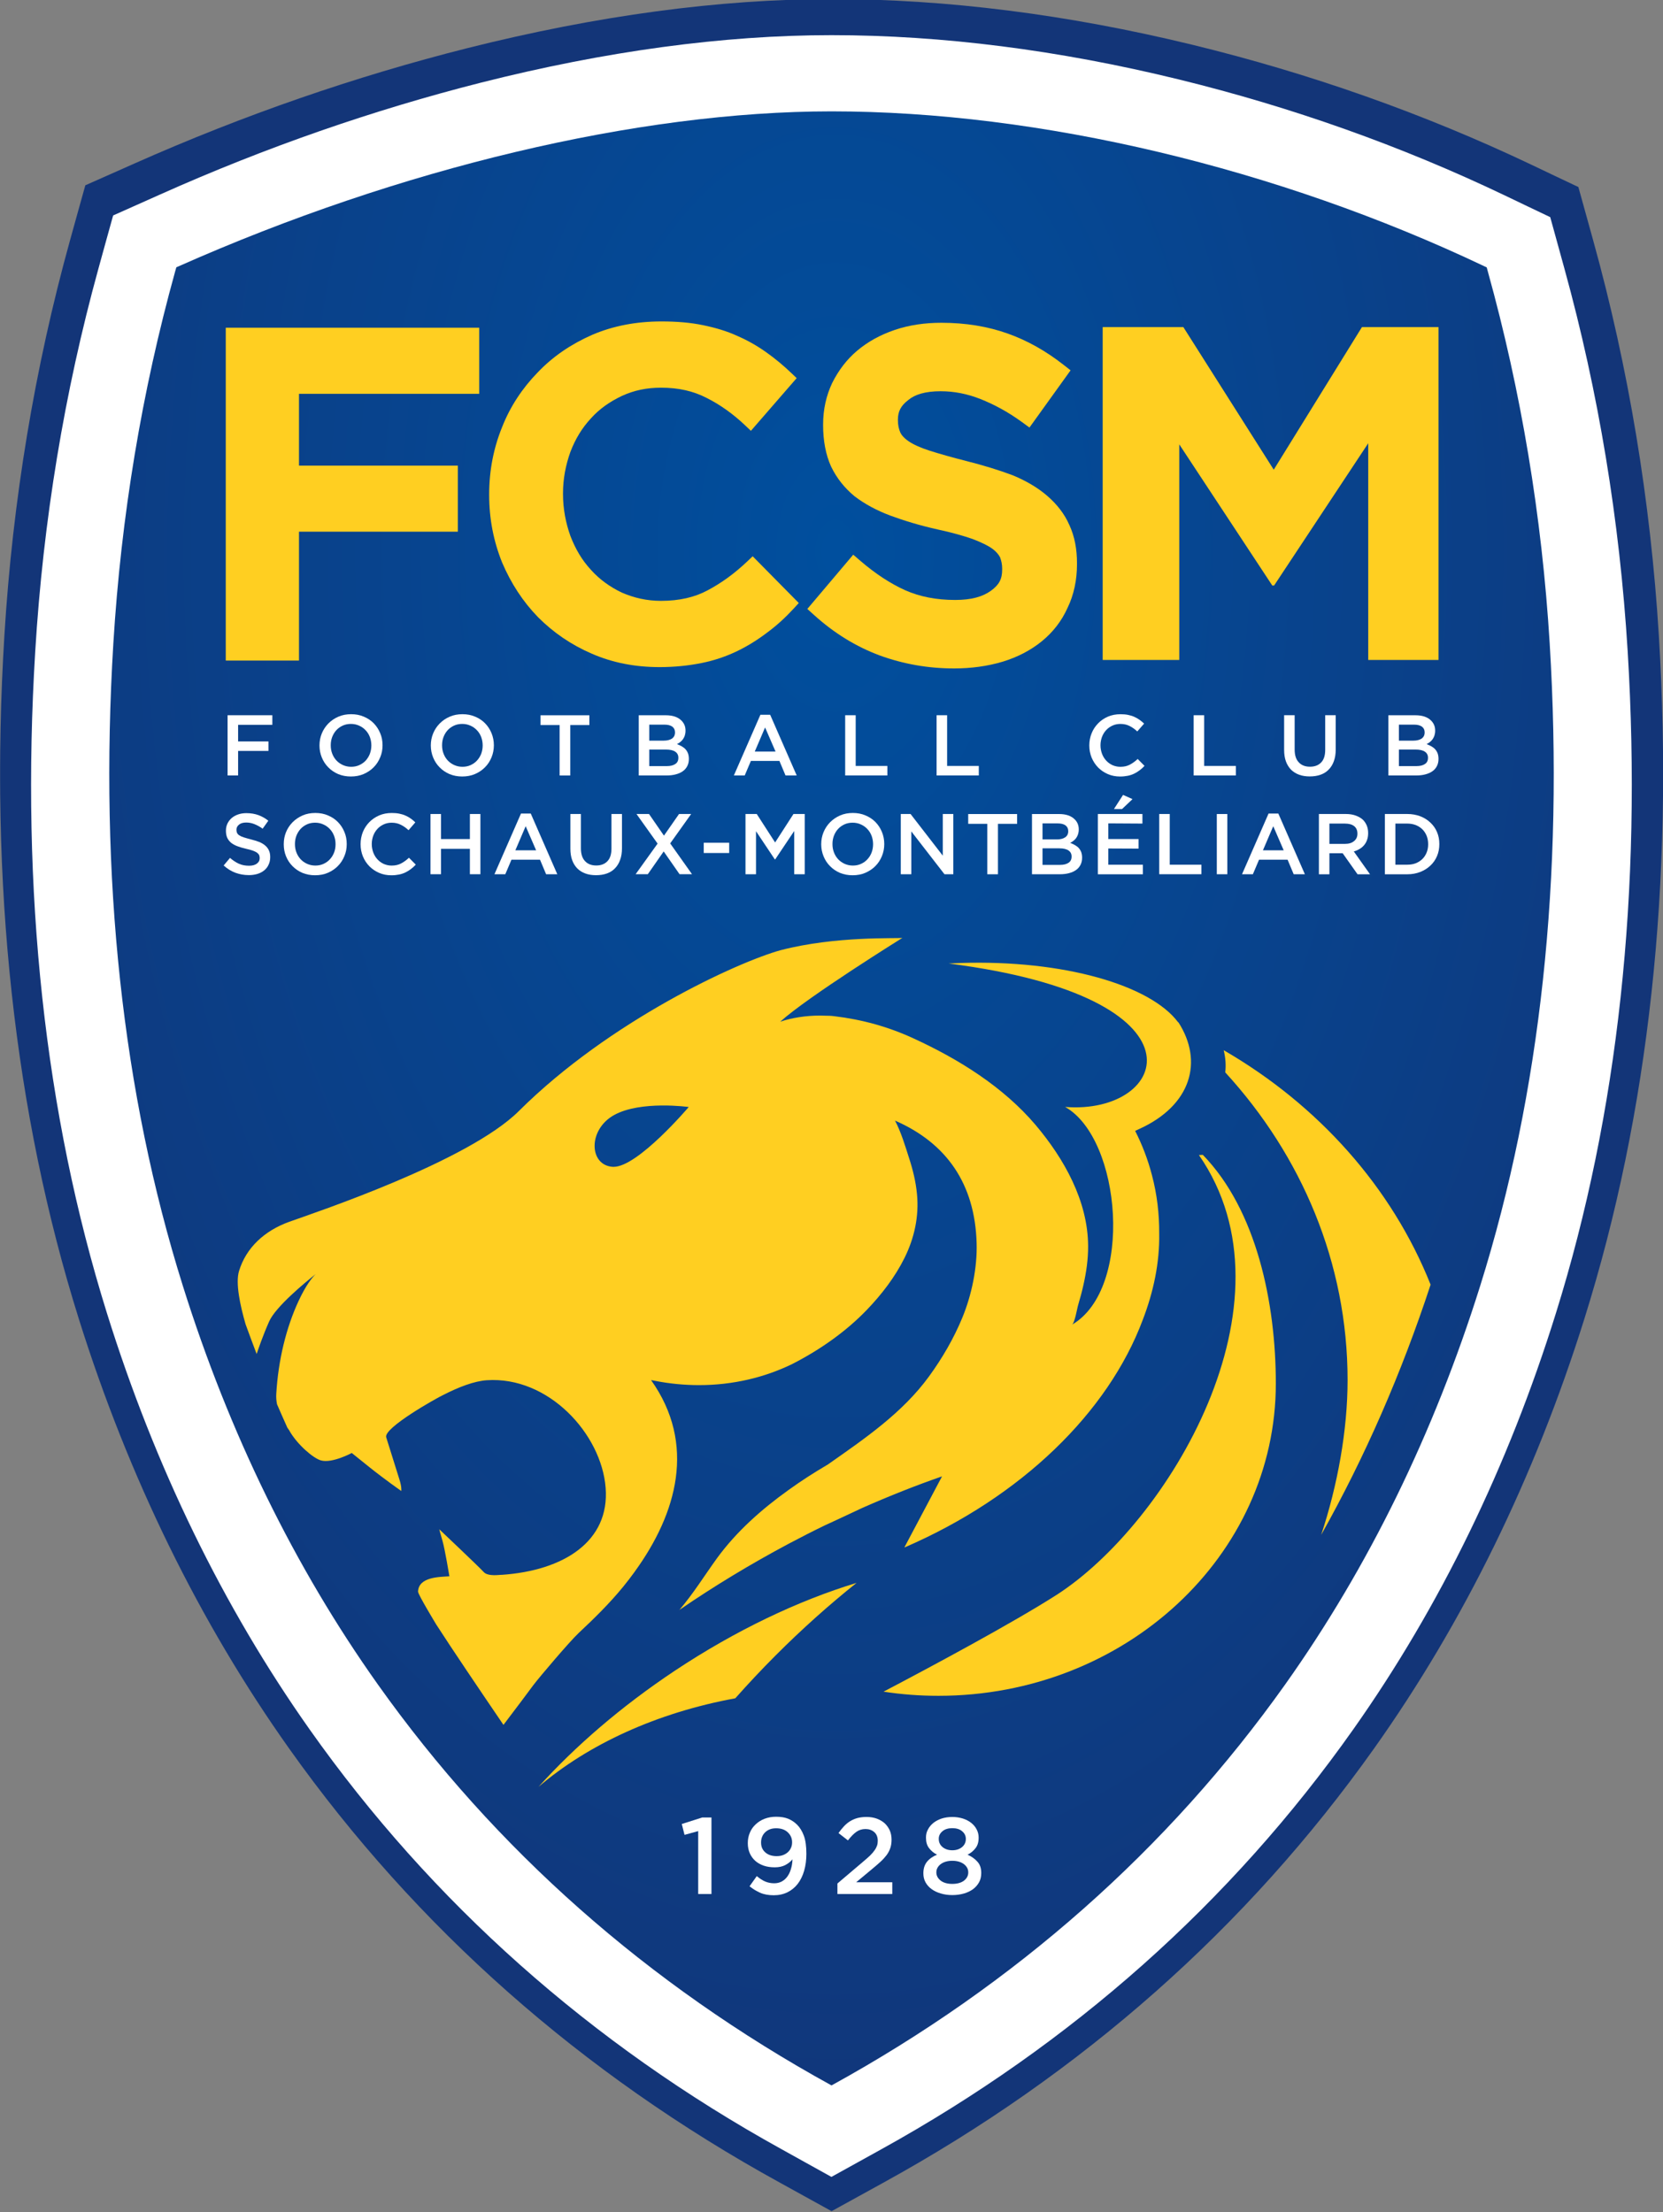<svg xmlns:dc="http://purl.org/dc/elements/1.1/" xmlns:cc="http://creativecommons.org/ns#" xmlns:rdf="http://www.w3.org/1999/02/22-rdf-syntax-ns#" xmlns:svg="http://www.w3.org/2000/svg" xmlns="http://www.w3.org/2000/svg" xmlns:xlink="http://www.w3.org/1999/xlink" xmlns:sodipodi="http://sodipodi.sourceforge.net/DTD/sodipodi-0.dtd" xmlns:inkscape="http://www.inkscape.org/namespaces/inkscape" viewBox="-0.01 0 450.99 600.01" xml:space="preserve" version="1.1" id="svg2" inkscape:version="0.91 r13725" sodipodi:docname="Logo FC Sochaux Montéliard.svg"><rect x="-0.01" y="0" width="450.99" height="600.01" fill="#808080" stroke="none"/><sodipodi:namedview pagecolor="#ffffff" bordercolor="#666666" borderopacity="1" objecttolerance="10" gridtolerance="10" guidetolerance="10" inkscape:pageopacity="0" inkscape:pageshadow="2" inkscape:window-width="1280" inkscape:window-height="691" id="namedview39" showgrid="false" inkscape:zoom="0.44567045" inkscape:cx="291.6207" inkscape:cy="186.12517" inkscape:window-x="0" inkscape:window-y="1" inkscape:window-maximized="1" inkscape:current-layer="svg2"></sodipodi:namedview><defs id="defs6"><linearGradient id="linearGradient34691" inkscape:collect="always"><stop id="stop34693" offset="0" style="stop-color:#004f9e;stop-opacity:1"></stop><stop id="stop34695" offset="1" style="stop-color:#11367a;stop-opacity:1"></stop></linearGradient><clipPath id="clipPath296" clipPathUnits="userSpaceOnUse"><path inkscape:connector-curvature="0" id="path298" d="m 43.121,523.253 24.821,0 0,33.023 -24.821,0 0,-33.023 z"></path></clipPath><radialGradient gradientUnits="userSpaceOnUse" gradientTransform="matrix(-9.4452061e-7,40.414,24.836,6.3901425e-7,-13403.279,-1438.392)" r="10.78" fy="547.121" fx="37.824" cy="547.121" cx="37.824" id="radialGradient34697" xlink:href="#linearGradient34691" inkscape:collect="always"></radialGradient></defs><g id="g4511" transform="translate(41.5,59.009)"><g transform="matrix(1.25,0,0,-1.25,-112.157,608.603)" id="g12"></g><g transform="matrix(1.25,0,0,-1.25,-112.157,608.603)" id="g410"></g><g id="g4504"><g transform="matrix(18.17,0,0,-18.17,-824.989,10048.257)" clip-path="url(#clipPath296)" id="g34203" style="fill:#133578;fill-opacity:1"><path d="m 66.898,552.672 -0.118,0.426 -0.103,0.371 -0.348,0.165 -0.359,0.171 c -1.597,0.759 -3.299,1.361 -5.059,1.789 -1.858,0.452 -3.668,0.681 -5.38,0.681 -1.674,0 -3.502,-0.246 -5.434,-0.732 -1.674,-0.422 -3.345,-1 -4.967,-1.721 l -0.374,-0.166 -0.363,-0.161 -0.107,-0.383 -0.122,-0.44 c -0.526,-1.898 -0.856,-3.882 -0.979,-5.897 -0.227,-3.697 0.147,-7.13 1.111,-10.203 0.743,-2.368 1.8,-4.527 3.142,-6.418 1.896,-2.67 4.361,-4.85 7.325,-6.478 l 0.362,-0.2 0.406,-0.224 0.407,0.224 0.363,0.2 c 2.963,1.629 5.427,3.808 7.323,6.478 1.343,1.891 2.4,4.05 3.142,6.418 0.964,3.073 1.338,6.506 1.112,10.203 -0.124,2.015 -0.453,3.999 -0.98,5.897" style="fill:#133578;fill-opacity:1;fill-rule:nonzero;stroke:none" id="path34205" inkscape:connector-curvature="0" sodipodi:nodetypes="ccccccscccccccccccccccccc"></path></g><g style="fill:#ffffff;fill-opacity:1" id="g34611" clip-path="url(#clipPath296)" transform="matrix(17.489,0,0,-17.592,-787.217,9736.518)"><path sodipodi:nodetypes="ccccccscccccccccccccccccc" inkscape:connector-curvature="0" id="path34613" style="fill:#ffffff;fill-opacity:1;fill-rule:nonzero;stroke:none" d="m 66.898,552.672 -0.118,0.426 -0.103,0.371 -0.348,0.165 -0.359,0.171 c -1.597,0.759 -3.299,1.361 -5.059,1.789 -1.858,0.452 -3.668,0.681 -5.38,0.681 -1.674,0 -3.502,-0.246 -5.434,-0.732 -1.674,-0.422 -3.345,-1 -4.967,-1.721 l -0.374,-0.166 -0.363,-0.161 -0.107,-0.383 -0.122,-0.44 c -0.526,-1.898 -0.856,-3.882 -0.979,-5.897 -0.227,-3.697 0.147,-7.13 1.111,-10.203 0.743,-2.368 1.8,-4.527 3.142,-6.418 1.896,-2.67 4.361,-4.85 7.325,-6.478 l 0.362,-0.2 0.406,-0.224 0.407,0.224 0.363,0.2 c 2.963,1.629 5.427,3.808 7.323,6.478 1.343,1.891 2.4,4.05 3.142,6.418 0.964,3.073 1.338,6.506 1.112,10.203 -0.124,2.015 -0.453,3.999 -0.98,5.897"></path></g><path inkscape:connector-curvature="0" id="path34689" style="fill:url(#radialGradient34697);fill-opacity:1;fill-rule:nonzero;stroke:none" d="m 8.072,289.764 c 12.537,39.973 30.325,76.348 52.873,108.109 31.797,44.77 73.187,81.363 123.044,108.781 49.857,-27.436 91.247,-64.029 123.044,-108.781 22.548,-31.76 40.336,-68.136 52.873,-108.109 C 376.278,237.526 382.619,178.893 378.749,115.481 376.641,81.014 370.991,47.11 361.997,14.713 l -0.327,-1.199 -0.545,-0.254 C 304.908,-13.468 240.352,-28.803 183.99,-28.803 c -52.383,0 -116.957,15.335 -177.135,42.062 L 6.31,13.496 5.965,14.713 C -3.029,47.11 -8.662,81.014 -10.77,115.481 c -3.87,63.412 2.453,122.045 18.842,174.282" clip-path="none"></path></g><g id="g4455"><g id="g32907" transform="matrix(1.25,0,0,-1.25,-95.401,512.258)"><path inkscape:connector-curvature="0" id="path674" style="fill:#ffffff;fill-opacity:1;fill-rule:nonzero;stroke:none" d="m 92.488,301.81 9.71,0 0,-2.079 -7.428,0 0,-3.605 6.585,0 0,-2.064 -6.585,0 0,-5.32 -2.282,0 0,13.068 z"></path><path inkscape:connector-curvature="0" id="path676" style="fill:#ffffff;fill-opacity:1;fill-rule:nonzero;stroke:none" d="m 119.289,290.622 c 0.64,0 1.236,0.116 1.773,0.363 0.538,0.247 1.003,0.567 1.395,0.988 0.378,0.422 0.683,0.916 0.901,1.468 0.203,0.567 0.32,1.163 0.32,1.788 l 0,0.044 c 0,0.64 -0.116,1.236 -0.32,1.802 -0.218,0.567 -0.523,1.061 -0.916,1.468 -0.392,0.422 -0.858,0.756 -1.41,1.003 -0.538,0.247 -1.134,0.378 -1.788,0.378 -0.64,0 -1.236,-0.116 -1.773,-0.363 -0.538,-0.247 -1.003,-0.581 -1.381,-0.988 -0.392,-0.422 -0.683,-0.916 -0.901,-1.468 -0.218,-0.567 -0.32,-1.163 -0.32,-1.802 l 0,-0.029 c 0,-0.64 0.102,-1.236 0.32,-1.802 0.218,-0.567 0.523,-1.061 0.916,-1.483 0.378,-0.407 0.858,-0.741 1.395,-0.988 0.552,-0.247 1.148,-0.378 1.788,-0.378 m -0.044,-2.108 c -1.003,0 -1.919,0.174 -2.762,0.523 -0.829,0.363 -1.541,0.843 -2.137,1.454 -0.611,0.611 -1.076,1.323 -1.41,2.137 -0.334,0.814 -0.509,1.686 -0.509,2.602 l 0,0.044 c 0,0.916 0.174,1.788 0.509,2.602 0.334,0.814 0.814,1.526 1.424,2.151 0.611,0.611 1.323,1.105 2.166,1.468 0.829,0.363 1.759,0.538 2.762,0.538 1.018,0 1.933,-0.174 2.762,-0.538 0.843,-0.349 1.555,-0.829 2.151,-1.439 0.596,-0.611 1.061,-1.323 1.395,-2.137 0.349,-0.814 0.509,-1.686 0.509,-2.616 l 0,-0.029 c 0,-0.916 -0.16,-1.788 -0.509,-2.602 -0.334,-0.814 -0.799,-1.541 -1.41,-2.151 -0.611,-0.625 -1.337,-1.105 -2.166,-1.468 -0.843,-0.363 -1.759,-0.538 -2.776,-0.538"></path><path inkscape:connector-curvature="0" id="path678" style="fill:#ffffff;fill-opacity:1;fill-rule:nonzero;stroke:none" d="m 143.44,290.622 c 0.64,0 1.236,0.116 1.773,0.363 0.538,0.247 1.003,0.567 1.381,0.988 0.392,0.422 0.698,0.916 0.916,1.468 0.203,0.567 0.32,1.163 0.32,1.788 l 0,0.044 c 0,0.64 -0.116,1.236 -0.32,1.802 -0.218,0.567 -0.523,1.061 -0.916,1.468 -0.392,0.422 -0.858,0.756 -1.41,1.003 -0.538,0.247 -1.134,0.378 -1.773,0.378 -0.654,0 -1.25,-0.116 -1.788,-0.363 -0.538,-0.247 -1.003,-0.581 -1.381,-0.988 -0.392,-0.422 -0.683,-0.916 -0.901,-1.468 -0.218,-0.567 -0.32,-1.163 -0.32,-1.802 l 0,-0.029 c 0,-0.64 0.102,-1.236 0.32,-1.802 0.218,-0.567 0.523,-1.061 0.916,-1.483 0.378,-0.407 0.858,-0.741 1.395,-0.988 0.552,-0.247 1.148,-0.378 1.788,-0.378 m -0.029,-2.108 c -1.017,0 -1.933,0.174 -2.776,0.523 -0.829,0.363 -1.541,0.843 -2.137,1.454 -0.611,0.611 -1.076,1.323 -1.41,2.137 -0.334,0.814 -0.509,1.686 -0.509,2.602 l 0,0.044 c 0,0.916 0.174,1.788 0.509,2.602 0.334,0.814 0.814,1.526 1.425,2.151 0.61,0.611 1.323,1.105 2.166,1.468 0.829,0.363 1.759,0.538 2.762,0.538 1.003,0 1.933,-0.174 2.762,-0.538 0.843,-0.349 1.555,-0.829 2.151,-1.439 0.596,-0.611 1.061,-1.323 1.395,-2.137 0.334,-0.814 0.509,-1.686 0.509,-2.616 l 0,-0.029 c 0,-0.916 -0.174,-1.788 -0.509,-2.602 -0.334,-0.814 -0.799,-1.541 -1.41,-2.151 -0.61,-0.625 -1.337,-1.105 -2.166,-1.468 -0.843,-0.363 -1.759,-0.538 -2.762,-0.538"></path><path inkscape:connector-curvature="0" id="path680" style="fill:#ffffff;fill-opacity:1;fill-rule:nonzero;stroke:none" d="m 164.525,299.679 -4.143,0 0,2.122 10.596,0 0,-2.122 -4.143,0 0,-10.945 -2.311,0 0,10.945 z"></path><path inkscape:connector-curvature="0" id="path682" style="fill:#ffffff;fill-opacity:1;fill-rule:nonzero;stroke:none" d="m 187.768,290.771 c 0.785,0 1.395,0.145 1.846,0.451 0.451,0.291 0.669,0.741 0.669,1.337 l 0,0.044 c 0,0.552 -0.218,0.988 -0.669,1.294 -0.436,0.305 -1.105,0.465 -2.02,0.465 l -3.619,0 0,-3.59 3.794,0 z m -0.669,5.524 c 0.741,0 1.337,0.145 1.788,0.436 0.436,0.305 0.669,0.741 0.669,1.337 l 0,0.044 c 0,0.523 -0.203,0.93 -0.581,1.221 -0.407,0.291 -0.959,0.436 -1.715,0.436 l -3.285,0 0,-3.474 3.125,0 z m -5.407,5.509 5.858,0 c 1.497,0 2.631,-0.378 3.401,-1.148 0.596,-0.596 0.887,-1.308 0.887,-2.166 l 0,-0.044 c 0,-0.392 -0.058,-0.741 -0.16,-1.061 -0.102,-0.305 -0.247,-0.567 -0.407,-0.799 -0.174,-0.233 -0.363,-0.436 -0.596,-0.61 -0.233,-0.174 -0.465,-0.32 -0.698,-0.436 0.378,-0.145 0.741,-0.305 1.047,-0.48 0.32,-0.189 0.596,-0.392 0.829,-0.654 0.218,-0.247 0.392,-0.538 0.523,-0.872 0.116,-0.334 0.189,-0.727 0.189,-1.177 l 0,-0.029 c 0,-0.596 -0.116,-1.105 -0.349,-1.555 -0.233,-0.451 -0.552,-0.829 -0.974,-1.119 -0.422,-0.305 -0.93,-0.523 -1.541,-0.683 -0.596,-0.16 -1.25,-0.233 -1.977,-0.233 l -6.032,0 0,13.068 z"></path><path inkscape:connector-curvature="0" id="path684" style="fill:#ffffff;fill-opacity:1;fill-rule:nonzero;stroke:none" d="m 211.368,293.927 -2.268,5.233 -2.238,-5.233 4.506,0 z m -3.285,7.98 2.122,0 5.756,-13.169 -2.427,0 -1.323,3.154 -6.192,0 -1.337,-3.154 -2.355,0 5.756,13.169 z"></path><path inkscape:connector-curvature="0" id="path686" style="fill:#ffffff;fill-opacity:1;fill-rule:nonzero;stroke:none" d="m 226.476,301.81 2.282,0 0,-11.003 6.875,0 0,-2.064 -9.157,0 0,13.068 z"></path><path inkscape:connector-curvature="0" id="path688" style="fill:#ffffff;fill-opacity:1;fill-rule:nonzero;stroke:none" d="m 246.31,301.81 2.282,0 0,-11.003 6.875,0 0,-2.064 -9.157,0 0,13.068 z"></path><path inkscape:connector-curvature="0" id="path690" style="fill:#ffffff;fill-opacity:1;fill-rule:nonzero;stroke:none" d="m 286.112,288.511 c -0.959,0 -1.846,0.174 -2.645,0.523 -0.814,0.349 -1.512,0.829 -2.108,1.425 -0.596,0.61 -1.061,1.323 -1.41,2.137 -0.334,0.829 -0.509,1.701 -0.509,2.645 l 0,0.029 c 0,0.93 0.174,1.817 0.509,2.631 0.32,0.814 0.799,1.526 1.395,2.137 0.596,0.625 1.308,1.105 2.137,1.468 0.814,0.349 1.73,0.523 2.718,0.523 0.61,0 1.148,-0.044 1.643,-0.145 0.494,-0.102 0.945,-0.233 1.352,-0.422 0.407,-0.174 0.785,-0.392 1.134,-0.64 0.349,-0.247 0.683,-0.523 1.003,-0.829 l -1.483,-1.701 c -0.523,0.494 -1.076,0.887 -1.657,1.177 -0.596,0.305 -1.25,0.451 -2.006,0.451 -0.625,0 -1.192,-0.116 -1.73,-0.363 -0.523,-0.247 -0.988,-0.567 -1.366,-0.988 -0.392,-0.422 -0.683,-0.901 -0.901,-1.468 -0.203,-0.567 -0.32,-1.163 -0.32,-1.788 l 0,-0.044 c 0,-0.625 0.116,-1.236 0.32,-1.802 0.218,-0.567 0.509,-1.061 0.901,-1.483 0.378,-0.422 0.843,-0.756 1.366,-1.003 0.538,-0.233 1.105,-0.363 1.73,-0.363 0.799,0 1.483,0.16 2.05,0.465 0.581,0.305 1.148,0.712 1.701,1.236 l 1.483,-1.497 c -0.334,-0.363 -0.683,-0.683 -1.061,-0.959 -0.363,-0.276 -0.756,-0.523 -1.177,-0.727 -0.422,-0.203 -0.887,-0.363 -1.395,-0.465 -0.509,-0.102 -1.061,-0.16 -1.672,-0.16"></path><path inkscape:connector-curvature="0" id="path692" style="fill:#ffffff;fill-opacity:1;fill-rule:nonzero;stroke:none" d="m 302.079,301.81 2.282,0 0,-11.003 6.875,0 0,-2.064 -9.157,0 0,13.068 z"></path><path inkscape:connector-curvature="0" id="path694" style="fill:#ffffff;fill-opacity:1;fill-rule:nonzero;stroke:none" d="m 327.275,288.53 c -0.843,0 -1.613,0.116 -2.297,0.363 -0.683,0.247 -1.265,0.61 -1.759,1.09 -0.48,0.494 -0.858,1.09 -1.119,1.802 -0.262,0.712 -0.392,1.555 -0.392,2.5 l 0,7.529 2.282,0 0,-7.442 c 0,-1.221 0.291,-2.151 0.887,-2.776 0.581,-0.64 1.395,-0.959 2.442,-0.959 1.017,0 1.831,0.305 2.413,0.916 0.596,0.611 0.887,1.526 0.887,2.733 l 0,7.529 2.282,0 0,-7.428 c 0,-0.959 -0.131,-1.817 -0.407,-2.558 -0.262,-0.727 -0.64,-1.337 -1.134,-1.831 -0.48,-0.494 -1.061,-0.858 -1.759,-1.105 -0.698,-0.247 -1.468,-0.363 -2.326,-0.363"></path><path inkscape:connector-curvature="0" id="path696" style="fill:#ffffff;fill-opacity:1;fill-rule:nonzero;stroke:none" d="m 350.404,290.771 c 0.785,0 1.395,0.145 1.846,0.451 0.451,0.291 0.669,0.741 0.669,1.337 l 0,0.044 c 0,0.552 -0.218,0.988 -0.669,1.294 -0.436,0.305 -1.105,0.465 -2.02,0.465 l -3.619,0 0,-3.59 3.794,0 z m -0.669,5.524 c 0.741,0 1.337,0.145 1.788,0.436 0.436,0.305 0.669,0.741 0.669,1.337 l 0,0.044 c 0,0.523 -0.203,0.93 -0.581,1.221 -0.407,0.291 -0.959,0.436 -1.715,0.436 l -3.285,0 0,-3.474 3.125,0 z m -5.407,5.509 5.858,0 c 1.497,0 2.631,-0.378 3.401,-1.148 0.596,-0.596 0.887,-1.308 0.887,-2.166 l 0,-0.044 c 0,-0.392 -0.058,-0.741 -0.16,-1.061 -0.102,-0.305 -0.247,-0.567 -0.407,-0.799 -0.174,-0.233 -0.363,-0.436 -0.596,-0.61 -0.233,-0.174 -0.465,-0.32 -0.698,-0.436 0.378,-0.145 0.741,-0.305 1.047,-0.48 0.32,-0.189 0.596,-0.392 0.829,-0.654 0.218,-0.247 0.392,-0.538 0.523,-0.872 0.116,-0.334 0.189,-0.727 0.189,-1.177 l 0,-0.029 c 0,-0.596 -0.116,-1.105 -0.349,-1.555 -0.233,-0.451 -0.552,-0.829 -0.974,-1.119 -0.422,-0.305 -0.945,-0.523 -1.541,-0.683 -0.596,-0.16 -1.25,-0.233 -1.977,-0.233 l -6.032,0 0,13.068 z"></path><path inkscape:connector-curvature="0" id="path698" style="fill:#ffffff;fill-opacity:1;fill-rule:nonzero;stroke:none" d="m 97.085,267.116 c -1.017,0 -1.977,0.174 -2.893,0.509 -0.93,0.349 -1.773,0.872 -2.558,1.584 l 1.381,1.643 c 0.64,-0.552 1.279,-0.974 1.919,-1.265 0.654,-0.291 1.381,-0.436 2.209,-0.436 0.712,0 1.265,0.145 1.686,0.451 0.422,0.305 0.625,0.698 0.625,1.192 l 0,0.044 c 0,0.233 -0.044,0.436 -0.116,0.625 -0.087,0.174 -0.233,0.349 -0.451,0.509 -0.218,0.16 -0.523,0.305 -0.901,0.451 -0.378,0.131 -0.872,0.276 -1.483,0.407 -0.712,0.16 -1.323,0.349 -1.875,0.552 -0.538,0.203 -0.988,0.451 -1.366,0.741 -0.363,0.305 -0.64,0.654 -0.843,1.076 -0.189,0.422 -0.291,0.945 -0.291,1.541 l 0,0.029 c 0,0.567 0.116,1.076 0.334,1.541 0.233,0.465 0.538,0.872 0.916,1.192 0.392,0.334 0.858,0.596 1.41,0.785 0.552,0.189 1.148,0.276 1.788,0.276 0.959,0 1.817,-0.145 2.587,-0.422 0.77,-0.276 1.483,-0.683 2.166,-1.221 l -1.236,-1.73 c -0.596,0.436 -1.192,0.756 -1.773,0.988 -0.581,0.233 -1.177,0.349 -1.773,0.349 -0.683,0 -1.206,-0.145 -1.57,-0.451 -0.378,-0.291 -0.567,-0.669 -0.567,-1.105 l 0,-0.029 c 0,-0.247 0.044,-0.465 0.131,-0.669 0.087,-0.189 0.247,-0.363 0.48,-0.523 0.233,-0.16 0.552,-0.305 0.959,-0.436 0.407,-0.131 0.916,-0.276 1.541,-0.436 0.683,-0.174 1.294,-0.363 1.831,-0.567 0.523,-0.218 0.959,-0.48 1.308,-0.785 0.349,-0.305 0.625,-0.654 0.799,-1.061 0.189,-0.407 0.276,-0.872 0.276,-1.41 l 0,-0.044 c 0,-0.596 -0.116,-1.148 -0.349,-1.628 -0.218,-0.494 -0.538,-0.901 -0.945,-1.236 -0.407,-0.334 -0.901,-0.596 -1.468,-0.77 -0.581,-0.174 -1.206,-0.262 -1.89,-0.262"></path><path inkscape:connector-curvature="0" id="path700" style="fill:#ffffff;fill-opacity:1;fill-rule:nonzero;stroke:none" d="m 111.52,269.189 c 0.64,0 1.236,0.116 1.773,0.363 0.538,0.247 1.003,0.567 1.381,0.988 0.392,0.422 0.698,0.901 0.916,1.468 0.218,0.552 0.32,1.163 0.32,1.788 l 0,0.044 c 0,0.64 -0.102,1.236 -0.32,1.802 -0.218,0.567 -0.523,1.061 -0.916,1.468 -0.392,0.422 -0.858,0.756 -1.41,1.003 -0.538,0.247 -1.134,0.378 -1.788,0.378 -0.64,0 -1.236,-0.116 -1.773,-0.363 -0.538,-0.247 -1.003,-0.581 -1.381,-0.988 -0.378,-0.422 -0.683,-0.916 -0.901,-1.468 -0.218,-0.567 -0.32,-1.163 -0.32,-1.802 l 0,-0.029 c 0,-0.64 0.102,-1.236 0.32,-1.802 0.218,-0.567 0.523,-1.061 0.916,-1.483 0.378,-0.407 0.858,-0.741 1.395,-0.988 0.552,-0.247 1.148,-0.378 1.788,-0.378 m -0.044,-2.108 c -1.003,0 -1.919,0.174 -2.762,0.523 -0.829,0.363 -1.541,0.843 -2.137,1.454 -0.61,0.611 -1.076,1.323 -1.41,2.137 -0.334,0.814 -0.494,1.686 -0.494,2.602 l 0,0.044 c 0,0.916 0.16,1.788 0.494,2.602 0.334,0.814 0.814,1.526 1.424,2.151 0.61,0.611 1.337,1.105 2.166,1.468 0.829,0.363 1.759,0.538 2.762,0.538 1.003,0 1.933,-0.174 2.762,-0.538 0.843,-0.349 1.555,-0.829 2.151,-1.439 0.596,-0.611 1.061,-1.323 1.395,-2.137 0.349,-0.814 0.509,-1.686 0.509,-2.616 l 0,-0.029 c 0,-0.93 -0.16,-1.788 -0.509,-2.602 -0.334,-0.814 -0.799,-1.541 -1.41,-2.151 -0.611,-0.625 -1.337,-1.105 -2.166,-1.468 -0.843,-0.363 -1.759,-0.538 -2.776,-0.538"></path><path inkscape:connector-curvature="0" id="path702" style="fill:#ffffff;fill-opacity:1;fill-rule:nonzero;stroke:none" d="m 128.013,267.078 c -0.959,0 -1.846,0.174 -2.645,0.523 -0.814,0.349 -1.512,0.829 -2.108,1.425 -0.596,0.61 -1.076,1.323 -1.41,2.137 -0.334,0.829 -0.509,1.701 -0.509,2.645 l 0,0.029 c 0,0.93 0.174,1.817 0.494,2.631 0.334,0.814 0.799,1.526 1.41,2.151 0.596,0.611 1.308,1.09 2.137,1.454 0.814,0.349 1.73,0.523 2.718,0.523 0.611,0 1.148,-0.044 1.643,-0.145 0.494,-0.102 0.945,-0.233 1.352,-0.422 0.407,-0.174 0.785,-0.392 1.134,-0.64 0.349,-0.247 0.683,-0.523 0.988,-0.829 l -1.468,-1.701 c -0.523,0.494 -1.076,0.887 -1.672,1.177 -0.581,0.305 -1.25,0.451 -1.991,0.451 -0.625,0 -1.192,-0.116 -1.73,-0.363 -0.523,-0.247 -0.988,-0.567 -1.366,-0.988 -0.392,-0.422 -0.683,-0.901 -0.901,-1.468 -0.203,-0.567 -0.32,-1.163 -0.32,-1.788 l 0,-0.044 c 0,-0.625 0.116,-1.236 0.32,-1.802 0.218,-0.567 0.509,-1.061 0.901,-1.483 0.378,-0.422 0.843,-0.756 1.366,-1.003 0.538,-0.233 1.105,-0.363 1.73,-0.363 0.799,0 1.483,0.16 2.05,0.465 0.581,0.305 1.148,0.712 1.701,1.236 l 1.483,-1.497 c -0.334,-0.349 -0.683,-0.683 -1.061,-0.959 -0.363,-0.276 -0.756,-0.523 -1.177,-0.727 -0.422,-0.203 -0.887,-0.363 -1.395,-0.465 -0.509,-0.102 -1.061,-0.16 -1.672,-0.16"></path><path inkscape:connector-curvature="0" id="path704" style="fill:#ffffff;fill-opacity:1;fill-rule:nonzero;stroke:none" d="m 136.511,280.377 2.282,0 0,-5.436 6.265,0 0,5.436 2.282,0 0,-13.068 -2.282,0 0,5.509 -6.265,0 0,-5.509 -2.282,0 0,13.068 z"></path><path inkscape:connector-curvature="0" id="path706" style="fill:#ffffff;fill-opacity:1;fill-rule:nonzero;stroke:none" d="m 159.426,272.496 -2.268,5.233 -2.238,-5.233 4.506,0 z m -3.285,7.98 2.122,0 5.756,-13.169 -2.427,0 -1.323,3.154 -6.192,0 -1.337,-3.154 -2.355,0 5.756,13.169 z"></path><path inkscape:connector-curvature="0" id="path708" style="fill:#ffffff;fill-opacity:1;fill-rule:nonzero;stroke:none" d="m 172.426,267.097 c -0.843,0 -1.613,0.116 -2.297,0.363 -0.683,0.247 -1.265,0.611 -1.759,1.09 -0.48,0.494 -0.858,1.09 -1.119,1.802 -0.262,0.712 -0.392,1.555 -0.392,2.5 l 0,7.529 2.282,0 0,-7.442 c 0,-1.221 0.291,-2.151 0.887,-2.776 0.581,-0.64 1.395,-0.959 2.442,-0.959 1.017,0 1.831,0.305 2.413,0.916 0.596,0.611 0.887,1.526 0.887,2.733 l 0,7.529 2.282,0 0,-7.428 c 0,-0.959 -0.131,-1.817 -0.407,-2.544 -0.262,-0.741 -0.64,-1.352 -1.134,-1.846 -0.48,-0.494 -1.061,-0.858 -1.759,-1.105 -0.698,-0.247 -1.468,-0.363 -2.326,-0.363"></path><path inkscape:connector-curvature="0" id="path710" style="fill:#ffffff;fill-opacity:1;fill-rule:nonzero;stroke:none" d="m 185.78,273.952 -4.579,6.425 2.718,0 3.241,-4.695 3.271,4.695 2.631,0 -4.55,-6.381 4.739,-6.686 -2.704,0 -3.445,4.942 -3.445,-4.942 -2.645,0 4.768,6.643 z"></path><path inkscape:connector-curvature="0" id="path712" style="fill:#ffffff;fill-opacity:1;fill-rule:nonzero;stroke:none" d="m 195.789,271.913 5.524,0 0,2.224 -5.524,0 0,-2.224 z"></path><path inkscape:connector-curvature="0" id="path714" style="fill:#ffffff;fill-opacity:1;fill-rule:nonzero;stroke:none" d="m 204.849,280.377 2.442,0 3.983,-6.178 3.983,6.178 2.442,0 0,-13.068 -2.282,0 0,9.375 -4.128,-6.163 -0.073,0 -4.085,6.12 0,-9.332 -2.282,0 0,13.068 z"></path><path inkscape:connector-curvature="0" id="path716" style="fill:#ffffff;fill-opacity:1;fill-rule:nonzero;stroke:none" d="m 228.139,269.189 c 0.64,0 1.236,0.116 1.773,0.363 0.538,0.247 1.003,0.567 1.381,0.988 0.392,0.422 0.698,0.901 0.916,1.468 0.203,0.552 0.32,1.163 0.32,1.788 l 0,0.044 c 0,0.64 -0.116,1.236 -0.32,1.802 -0.218,0.567 -0.523,1.061 -0.916,1.468 -0.392,0.422 -0.858,0.756 -1.41,1.003 -0.538,0.247 -1.134,0.378 -1.788,0.378 -0.64,0 -1.236,-0.116 -1.773,-0.363 -0.538,-0.247 -1.003,-0.581 -1.381,-0.988 -0.392,-0.422 -0.683,-0.916 -0.901,-1.468 -0.218,-0.567 -0.32,-1.163 -0.32,-1.802 l 0,-0.029 c 0,-0.64 0.102,-1.236 0.32,-1.802 0.218,-0.567 0.523,-1.061 0.916,-1.483 0.378,-0.407 0.858,-0.741 1.395,-0.988 0.552,-0.247 1.148,-0.378 1.788,-0.378 m -0.044,-2.108 c -1.003,0 -1.919,0.174 -2.762,0.523 -0.829,0.363 -1.541,0.843 -2.137,1.454 -0.611,0.611 -1.076,1.323 -1.41,2.137 -0.334,0.814 -0.509,1.686 -0.509,2.602 l 0,0.044 c 0,0.916 0.174,1.788 0.509,2.602 0.334,0.814 0.814,1.526 1.424,2.151 0.611,0.611 1.323,1.105 2.166,1.468 0.829,0.363 1.759,0.538 2.762,0.538 1.003,0 1.933,-0.174 2.762,-0.538 0.829,-0.349 1.555,-0.829 2.151,-1.439 0.596,-0.611 1.061,-1.323 1.395,-2.137 0.334,-0.814 0.509,-1.686 0.509,-2.616 l 0,-0.029 c 0,-0.93 -0.174,-1.788 -0.509,-2.602 -0.334,-0.814 -0.799,-1.541 -1.41,-2.151 -0.611,-0.625 -1.337,-1.105 -2.166,-1.468 -0.843,-0.363 -1.759,-0.538 -2.776,-0.538"></path><path inkscape:connector-curvature="0" id="path718" style="fill:#ffffff;fill-opacity:1;fill-rule:nonzero;stroke:none" d="m 238.541,280.377 2.122,0 6.992,-9.041 0,9.041 2.282,0 0,-13.068 -1.919,0 -7.195,9.288 0,-9.288 -2.282,0 0,13.068 z"></path><path inkscape:connector-curvature="0" id="path720" style="fill:#ffffff;fill-opacity:1;fill-rule:nonzero;stroke:none" d="m 257.311,278.247 -4.143,0 0,2.122 10.611,0 0,-2.122 -4.157,0 0,-10.945 -2.311,0 0,10.945 z"></path><path inkscape:connector-curvature="0" id="path722" style="fill:#ffffff;fill-opacity:1;fill-rule:nonzero;stroke:none" d="m 273.082,269.338 c 0.785,0 1.395,0.145 1.846,0.451 0.451,0.291 0.669,0.741 0.669,1.337 l 0,0.044 c 0,0.552 -0.218,0.988 -0.669,1.294 -0.436,0.305 -1.105,0.465 -2.02,0.465 l -3.619,0 0,-3.59 3.794,0 z m -0.669,5.524 c 0.741,0 1.337,0.145 1.788,0.451 0.436,0.291 0.669,0.727 0.669,1.323 l 0,0.044 c 0,0.523 -0.203,0.93 -0.581,1.221 -0.392,0.291 -0.959,0.436 -1.715,0.436 l -3.285,0 0,-3.474 3.125,0 z m -5.407,5.509 5.858,0 c 1.497,0 2.631,-0.378 3.401,-1.148 0.596,-0.581 0.887,-1.308 0.887,-2.166 l 0,-0.044 c 0,-0.392 -0.058,-0.741 -0.16,-1.047 -0.102,-0.32 -0.247,-0.581 -0.407,-0.814 -0.174,-0.233 -0.363,-0.422 -0.596,-0.596 -0.233,-0.189 -0.465,-0.334 -0.698,-0.451 0.378,-0.145 0.741,-0.305 1.047,-0.48 0.32,-0.189 0.596,-0.392 0.829,-0.654 0.218,-0.247 0.392,-0.538 0.523,-0.872 0.116,-0.334 0.189,-0.727 0.189,-1.177 l 0,-0.029 c 0,-0.596 -0.116,-1.105 -0.349,-1.555 -0.233,-0.451 -0.552,-0.829 -0.974,-1.119 -0.422,-0.305 -0.93,-0.523 -1.526,-0.683 -0.611,-0.16 -1.265,-0.233 -1.977,-0.233 l -6.047,0 0,13.068 z"></path><path inkscape:connector-curvature="0" id="path724" style="fill:#ffffff;fill-opacity:1;fill-rule:nonzero;stroke:none" d="m 286.764,284.522 2.05,-0.916 -2.268,-2.151 -1.759,0 1.977,3.067 z m -5.465,-4.143 9.666,0 0,-2.079 -7.399,0.044 0,-3.401 6.556,0 0,-2.079 -6.556,0.029 0,-3.518 7.5,0 0,-2.079 -9.768,0 0,13.082 z"></path><path inkscape:connector-curvature="0" id="path726" style="fill:#ffffff;fill-opacity:1;fill-rule:nonzero;stroke:none" d="m 294.609,280.377 2.282,0 0,-11.003 6.875,0 0,-2.064 -9.157,0 0,13.068 z"></path><path inkscape:connector-curvature="0" id="path728" style="fill:#ffffff;fill-opacity:1;fill-rule:nonzero;stroke:none" d="m 307.103,267.305 2.282,0 0,13.068 -2.282,0 0,-13.068 z"></path><path inkscape:connector-curvature="0" id="path730" style="fill:#ffffff;fill-opacity:1;fill-rule:nonzero;stroke:none" d="m 321.615,272.496 -2.268,5.233 -2.238,-5.233 4.506,0 z m -3.285,7.98 2.122,0 5.756,-13.169 -2.427,0 -1.323,3.154 -6.192,0 -1.337,-3.154 -2.355,0 5.756,13.169 z"></path><path inkscape:connector-curvature="0" id="path732" style="fill:#ffffff;fill-opacity:1;fill-rule:nonzero;stroke:none" d="m 334.905,273.895 c 0.829,0 1.483,0.189 1.962,0.596 0.494,0.392 0.741,0.916 0.741,1.599 l 0,0.044 c 0,0.712 -0.247,1.25 -0.712,1.613 -0.48,0.378 -1.148,0.552 -2.006,0.552 l -3.358,0 0,-4.404 3.372,0 z m -5.654,6.483 5.829,0 c 0.829,0 1.555,-0.116 2.18,-0.349 0.64,-0.233 1.177,-0.552 1.599,-0.959 0.349,-0.363 0.61,-0.785 0.799,-1.25 0.189,-0.48 0.276,-1.003 0.276,-1.57 l 0,-0.044 c 0,-0.538 -0.073,-1.018 -0.233,-1.439 -0.145,-0.436 -0.363,-0.814 -0.64,-1.148 -0.276,-0.32 -0.596,-0.611 -0.988,-0.829 -0.378,-0.233 -0.799,-0.422 -1.25,-0.538 l 3.518,-4.957 -2.704,0 -3.227,4.564 -0.029,0 -2.849,0 0,-4.564 -2.282,0 0,13.082 z"></path><path inkscape:connector-curvature="0" id="path734" style="fill:#ffffff;fill-opacity:1;fill-rule:nonzero;stroke:none" d="m 348.417,269.376 c 0.683,0 1.308,0.102 1.875,0.32 0.552,0.233 1.032,0.538 1.425,0.93 0.392,0.392 0.698,0.858 0.916,1.41 0.218,0.538 0.32,1.119 0.32,1.759 l 0,0.044 c 0,0.64 -0.102,1.236 -0.32,1.788 -0.218,0.538 -0.523,1.017 -0.916,1.41 -0.392,0.392 -0.872,0.698 -1.425,0.93 -0.567,0.218 -1.192,0.334 -1.875,0.334 l -2.573,0 0,-8.925 2.573,0 z m -4.855,11.003 4.869,0 c 1.032,0 1.962,-0.174 2.82,-0.494 0.843,-0.334 1.584,-0.785 2.195,-1.381 0.625,-0.581 1.105,-1.265 1.439,-2.064 0.334,-0.785 0.494,-1.643 0.494,-2.558 l 0,-0.044 c 0,-0.916 -0.16,-1.788 -0.494,-2.573 -0.334,-0.799 -0.814,-1.497 -1.439,-2.079 -0.611,-0.581 -1.352,-1.047 -2.195,-1.381 -0.858,-0.334 -1.788,-0.509 -2.82,-0.509 l -4.869,0 0,13.082 z"></path></g><g id="g32990" transform="matrix(1.25,0,0,-1.25,-95.401,512.258)"><path inkscape:connector-curvature="0" id="path816" style="fill:#ffffff;fill-opacity:1;fill-rule:nonzero;stroke:none" d="m 195.446,62.62 -4.419,-1.41 0.596,-2.355 2.965,0.814 0,-13.649 2.878,0 0,16.6 -2.02,0 z"></path><path inkscape:connector-curvature="0" id="path822" style="fill:#ffffff;fill-opacity:1;fill-rule:nonzero;stroke:none" d="m 211.601,54.237 c 0.523,0 0.988,0.073 1.41,0.233 0.407,0.16 0.77,0.378 1.061,0.654 0.291,0.276 0.509,0.581 0.654,0.93 0.16,0.363 0.233,0.741 0.233,1.148 l 0,0.044 c 0,0.872 -0.32,1.584 -0.945,2.166 -0.611,0.581 -1.454,0.872 -2.5,0.872 -0.523,0 -0.988,-0.073 -1.395,-0.233 -0.392,-0.16 -0.741,-0.378 -1.018,-0.654 -0.291,-0.291 -0.509,-0.61 -0.654,-0.988 -0.145,-0.363 -0.218,-0.756 -0.218,-1.177 l 0,-0.058 c 0,-0.858 0.291,-1.57 0.901,-2.108 0.611,-0.552 1.439,-0.829 2.471,-0.829 m -0.596,-8.489 c -1.148,0 -2.137,0.174 -2.965,0.538 -0.829,0.363 -1.599,0.843 -2.311,1.41 l 1.57,2.209 c 0.64,-0.538 1.25,-0.93 1.831,-1.177 0.596,-0.247 1.236,-0.378 1.948,-0.378 0.61,0 1.148,0.131 1.628,0.378 0.48,0.262 0.887,0.61 1.221,1.076 0.334,0.465 0.611,1.017 0.785,1.657 0.203,0.64 0.305,1.337 0.334,2.093 -0.407,-0.509 -0.93,-0.916 -1.555,-1.25 -0.64,-0.334 -1.41,-0.494 -2.297,-0.494 -0.887,0 -1.686,0.116 -2.398,0.363 -0.712,0.247 -1.323,0.596 -1.831,1.047 -0.509,0.465 -0.901,1.003 -1.192,1.657 -0.276,0.64 -0.422,1.366 -0.422,2.166 l 0,0.044 c 0,0.799 0.145,1.541 0.451,2.253 0.291,0.698 0.712,1.294 1.265,1.802 0.538,0.509 1.177,0.916 1.933,1.206 0.756,0.291 1.584,0.436 2.5,0.436 1.032,0 1.904,-0.145 2.616,-0.436 0.712,-0.291 1.366,-0.727 1.948,-1.308 0.611,-0.61 1.09,-1.41 1.454,-2.384 0.363,-0.988 0.538,-2.282 0.538,-3.896 l 0,-0.058 c 0,-1.308 -0.16,-2.529 -0.48,-3.634 -0.32,-1.105 -0.785,-2.05 -1.381,-2.834 -0.611,-0.785 -1.352,-1.395 -2.224,-1.831 -0.887,-0.436 -1.875,-0.654 -2.965,-0.654"></path><path inkscape:connector-curvature="0" id="path824" style="fill:#ffffff;fill-opacity:1;fill-rule:nonzero;stroke:none" d="m 224.793,48.302 5.669,4.811 c 0.567,0.48 1.047,0.901 1.439,1.279 0.392,0.392 0.712,0.756 0.945,1.105 0.247,0.334 0.422,0.683 0.538,1.003 0.116,0.334 0.16,0.683 0.16,1.061 0,0.814 -0.247,1.439 -0.756,1.89 -0.523,0.451 -1.148,0.669 -1.904,0.669 -0.741,0 -1.41,-0.203 -1.977,-0.61 -0.581,-0.407 -1.192,-1.032 -1.831,-1.861 l -2.05,1.599 c 0.392,0.552 0.799,1.047 1.206,1.483 0.407,0.436 0.843,0.799 1.323,1.09 0.48,0.291 1.003,0.523 1.584,0.683 0.567,0.145 1.221,0.233 1.962,0.233 0.799,0 1.526,-0.116 2.195,-0.349 0.669,-0.247 1.25,-0.581 1.73,-1.003 0.465,-0.436 0.843,-0.959 1.119,-1.555 0.262,-0.61 0.392,-1.279 0.392,-2.006 l 0,-0.058 c 0,-0.64 -0.087,-1.221 -0.262,-1.744 -0.174,-0.538 -0.436,-1.032 -0.785,-1.526 -0.363,-0.48 -0.799,-0.974 -1.337,-1.468 -0.552,-0.494 -1.177,-1.047 -1.904,-1.643 l -3.387,-2.82 7.835,0 0,-2.544 -11.905,0 0,2.282 z"></path><path inkscape:connector-curvature="0" id="path826" style="fill:#ffffff;fill-opacity:1;fill-rule:nonzero;stroke:none" d="m 249.716,55.509 c 0.843,0 1.555,0.233 2.108,0.683 0.552,0.465 0.829,1.047 0.829,1.759 l 0,0.044 c 0,0.64 -0.262,1.192 -0.799,1.643 -0.523,0.451 -1.236,0.669 -2.137,0.669 -0.887,0 -1.613,-0.218 -2.137,-0.669 -0.538,-0.451 -0.799,-0.988 -0.799,-1.613 l 0,-0.058 c 0,-0.727 0.276,-1.308 0.829,-1.773 0.552,-0.451 1.265,-0.683 2.108,-0.683 m 0,-7.297 c 1.076,0 1.933,0.247 2.544,0.712 0.611,0.48 0.916,1.076 0.916,1.759 l 0,0.044 c 0,0.378 -0.087,0.727 -0.276,1.032 -0.174,0.305 -0.422,0.567 -0.727,0.785 -0.305,0.218 -0.669,0.392 -1.09,0.509 -0.422,0.116 -0.887,0.174 -1.366,0.174 -0.48,0 -0.945,-0.058 -1.366,-0.174 -0.422,-0.116 -0.785,-0.291 -1.09,-0.509 -0.305,-0.218 -0.552,-0.48 -0.727,-0.785 -0.189,-0.305 -0.276,-0.654 -0.276,-1.032 l 0,-0.044 c 0,-0.669 0.305,-1.25 0.916,-1.744 0.611,-0.48 1.468,-0.727 2.544,-0.727 m 0,-2.427 c -0.887,0 -1.73,0.116 -2.5,0.349 -0.77,0.218 -1.425,0.538 -1.991,0.945 -0.567,0.407 -1.003,0.901 -1.323,1.483 -0.32,0.581 -0.465,1.221 -0.465,1.933 l 0,0.044 c 0,1.003 0.262,1.817 0.77,2.457 0.523,0.654 1.25,1.163 2.195,1.555 -0.712,0.363 -1.294,0.843 -1.73,1.424 -0.451,0.581 -0.669,1.323 -0.669,2.253 l 0,0.058 c 0,0.625 0.131,1.206 0.436,1.744 0.276,0.552 0.683,1.017 1.177,1.424 0.509,0.392 1.105,0.712 1.802,0.945 0.698,0.218 1.468,0.334 2.297,0.334 0.814,0 1.57,-0.116 2.282,-0.334 0.712,-0.233 1.308,-0.538 1.817,-0.945 0.494,-0.392 0.901,-0.858 1.177,-1.41 0.291,-0.552 0.436,-1.134 0.436,-1.759 l 0,-0.058 c 0,-0.93 -0.218,-1.672 -0.669,-2.253 -0.436,-0.581 -1.017,-1.061 -1.73,-1.424 0.901,-0.407 1.613,-0.916 2.151,-1.541 0.552,-0.61 0.814,-1.41 0.814,-2.398 l 0,-0.058 c 0,-0.727 -0.145,-1.395 -0.465,-1.977 -0.32,-0.581 -0.756,-1.09 -1.323,-1.512 -0.567,-0.407 -1.221,-0.727 -1.991,-0.945 -0.77,-0.218 -1.599,-0.334 -2.5,-0.334"></path></g><g id="g33924" transform="matrix(1.25,0,0,-1.25,-95.401,512.258)"><path inkscape:connector-curvature="0" id="path760" style="fill:#ffcf21;fill-opacity:1;fill-rule:nonzero;stroke:none" d="m 92.093,313.673 15.887,0 0,27.967 34.464,0 0,14.332 -34.464,0 0,15.582 39.101,0 0,14.347 -54.988,0 0,-72.228 z"></path><path sodipodi:nodetypes="ccccccccccsscccccsccscccccccsccccccsscccccscccccccccccscc" inkscape:connector-curvature="0" id="path33033" d="m 186.141,312.254 c -5.267,0 -10.183,0.964 -14.629,2.91 -0.001,5.9e-4 -0.003,10e-4 -0.004,0.002 -0.002,8.1e-4 -0.004,10e-4 -0.006,0.002 -4.487,1.932 -8.356,4.601 -11.645,7.902 l -0.006,0.008 -0.008,0.006 c -3.297,3.391 -5.868,7.351 -7.783,11.838 l -0.008,0.016 -0.006,0.016 c -1.842,4.583 -2.807,9.435 -2.807,14.65 l 0,0.154 c 0,5.137 0.96,10.055 2.807,14.572 1.773,4.526 4.433,8.487 7.715,11.863 3.309,3.481 7.268,6.152 11.814,8.154 l 0.006,0.002 0.006,0.004 c 4.529,1.949 9.596,2.91 15.016,2.91 3.307,0 6.262,-0.238 9.014,-0.807 2.683,-0.555 5.181,-1.277 7.48,-2.346 2.26,-0.974 4.352,-2.185 6.275,-3.553 1.911,-1.359 3.74,-2.877 5.486,-4.551 l 1.092,-1.047 -9.926,-11.432 -1.205,1.143 c -2.669,2.531 -5.465,4.522 -8.391,5.99 l -0.006,0.002 -0.008,0.004 c -2.916,1.5 -6.094,2.219 -9.891,2.219 -3.108,0 -5.853,-0.57 -8.484,-1.783 -0.002,-8.8e-4 -0.004,-10e-4 -0.006,-0.002 -2.613,-1.241 -4.882,-2.817 -6.713,-4.867 l -0.01,-0.012 -0.01,-0.012 c -1.931,-2.083 -3.354,-4.431 -4.445,-7.275 -1.019,-2.855 -1.594,-5.827 -1.594,-8.945 l 0,-0.232 c 0,-3.118 0.578,-6.176 1.594,-9.023 1.095,-2.854 2.526,-5.282 4.445,-7.352 l 0.01,-0.012 0.01,-0.012 c 1.841,-2.062 4.118,-3.707 6.705,-4.938 2.665,-1.154 5.421,-1.791 8.498,-1.791 4.019,0 7.359,0.801 10.094,2.279 l 0.008,0.004 0.006,0.004 c 2.939,1.549 5.82,3.622 8.648,6.312 l 1.129,1.074 10.004,-10.141 -1.02,-1.113 c -1.821,-1.987 -3.738,-3.754 -5.824,-5.287 l -0.006,-0.004 c -1.997,-1.523 -4.162,-2.894 -6.496,-4.025 l -0.002,0 c -2.35,-1.139 -4.942,-2.033 -7.766,-2.6 -2.796,-0.561 -5.828,-0.881 -9.16,-0.881 z" style="color:#000000;font-style:normal;font-variant:normal;font-weight:normal;font-stretch:normal;font-size:medium;line-height:normal;font-family:sans-serif;text-indent:0;text-align:start;text-decoration:none;text-decoration-line:none;text-decoration-style:solid;text-decoration-color:#000000;letter-spacing:normal;word-spacing:normal;text-transform:none;direction:ltr;block-progression:tb;writing-mode:lr-tb;baseline-shift:baseline;text-anchor:start;white-space:normal;clip-rule:nonzero;display:inline;overflow:visible;visibility:visible;opacity:1;isolation:auto;mix-blend-mode:normal;color-interpolation:sRGB;color-interpolation-filters:linearRGB;solid-color:#000000;solid-opacity:1;fill:#ffcf21;fill-opacity:1;fill-rule:nonzero;stroke:none;stroke-width:3.176;stroke-linecap:butt;stroke-linejoin:miter;stroke-miterlimit:4;stroke-dasharray:none;stroke-dashoffset:0;stroke-opacity:1;color-rendering:auto;image-rendering:auto;shape-rendering:auto;text-rendering:auto;enable-background:accumulate"></path><path sodipodi:nodetypes="ccccccccccsssscccccccccccccccsscccccsscccccscccsscssccccscssccccccc" inkscape:connector-curvature="0" id="path33041" d="m 250.039,311.967 c -5.63,0 -10.969,0.963 -16.043,2.805 l -0.01,0.004 -0.008,0.002 c -5.184,1.932 -9.892,4.844 -14.227,8.754 l -1.486,1.34 9.957,11.773 1.578,-1.355 c 3.264,-2.802 6.489,-4.907 9.664,-6.344 l 0.004,-0.002 c 3.183,-1.406 6.727,-2.121 10.879,-2.121 3.498,0 5.941,0.695 7.734,1.986 1.81,1.303 2.455,2.572 2.455,4.607 l 0,0.23 c 0,0.921 -0.176,1.678 -0.455,2.432 -0.302,0.576 -0.8,1.22 -1.701,1.877 -0.891,0.65 -2.371,1.373 -4.277,2.104 -1.921,0.66 -4.441,1.398 -7.578,2.066 l -0.01,0.002 -0.01,0.002 c -3.87,0.864 -7.2,1.888 -10.203,2.988 l -0.01,0.004 -0.008,0.002 c -3.012,1.133 -5.589,2.531 -7.773,4.201 l -0.035,0.027 -0.033,0.027 c -2.126,1.775 -3.8,3.874 -5.004,6.354 l -0.014,0.025 -0.012,0.027 c -1.151,2.553 -1.725,5.593 -1.725,8.971 l 0,0.154 c 0,3.272 0.688,6.281 1.971,9.002 l 0.012,0.023 0.012,0.023 c 1.342,2.668 3.126,5.047 5.371,6.936 2.289,1.937 4.999,3.445 8.141,4.514 3.174,1.08 6.566,1.564 10.145,1.564 5.295,0 10.088,-0.8 14.414,-2.342 4.31,-1.536 8.291,-3.803 12.064,-6.756 l 1.561,-1.221 -8.92,-12.414 -1.68,1.223 c -3.019,2.196 -6.022,3.796 -8.951,4.961 -2.853,1.134 -5.749,1.693 -8.643,1.693 -3.332,0 -5.574,-0.706 -7,-1.896 l -0.035,-0.027 -0.035,-0.027 c -1.582,-1.21 -2.195,-2.485 -2.195,-4.184 l 0,-0.154 c 0,-1.044 0.177,-1.872 0.518,-2.672 0.264,-0.559 0.81,-1.216 1.82,-1.906 0.987,-0.674 2.516,-1.387 4.551,-2.037 2.105,-0.673 4.767,-1.429 8.051,-2.264 3.683,-0.935 6.99,-1.951 9.93,-3.057 l 0.033,-0.012 0.031,-0.014 c 2.94,-1.218 5.45,-2.703 7.502,-4.488 2.022,-1.759 3.694,-3.84 4.764,-6.307 1.145,-2.464 1.648,-5.229 1.648,-8.277 l 0,-0.229 c 0,-3.398 -0.668,-6.614 -2.045,-9.451 -1.289,-2.89 -3.198,-5.305 -5.572,-7.244 -2.384,-1.946 -5.251,-3.445 -8.488,-4.436 l -0.006,-0.002 -0.008,-0.002 c -3.291,-0.981 -6.812,-1.465 -10.609,-1.465 z" style="color:#000000;font-style:normal;font-variant:normal;font-weight:normal;font-stretch:normal;font-size:medium;line-height:normal;font-family:sans-serif;text-indent:0;text-align:start;text-decoration:none;text-decoration-line:none;text-decoration-style:solid;text-decoration-color:#000000;letter-spacing:normal;word-spacing:normal;text-transform:none;direction:ltr;block-progression:tb;writing-mode:lr-tb;baseline-shift:baseline;text-anchor:start;white-space:normal;clip-rule:nonzero;display:inline;overflow:visible;visibility:visible;opacity:1;isolation:auto;mix-blend-mode:normal;color-interpolation:sRGB;color-interpolation-filters:linearRGB;solid-color:#000000;solid-opacity:1;fill:#ffcf21;fill-opacity:1;fill-rule:nonzero;stroke:none;stroke-width:4.129;stroke-linecap:butt;stroke-linejoin:miter;stroke-miterlimit:4;stroke-dasharray:none;stroke-dashoffset:0;stroke-opacity:1;color-rendering:auto;image-rendering:auto;shape-rendering:auto;text-rendering:auto;enable-background:accumulate"></path><path sodipodi:nodetypes="ccccccccccccccc" d="m 282.344,386.034 17.498,0 19.614,-30.945 19.134,30.945 16.61,0 0,-72.227 -15.247,0 0,47.02 -20.417,-30.865 -0.402,0 -20.176,30.624 0,-46.779 -16.614,0 0,72.227 z" style="fill:#ffcf21;fill-opacity:1;fill-rule:nonzero;stroke:none" id="path33057" inkscape:connector-curvature="0"></path></g><g id="g34171" style="fill:#ffcf21;fill-opacity:1" transform="matrix(1.25,0,0,-1.25,-112.157,608.603)"><path style="fill:#ffcf21;fill-opacity:1" d="m 316.626,283.448 c 22.24,-32.08 -6.803,-79.961 -30.874,-95.441 l 0,0 c -9.521,-6.09 -27.051,-15.495 -37.546,-21.004 l 0,0 c 3.866,-0.596 7.849,-0.901 11.905,-0.901 l 0,0 c 40.438,0 73.201,30.35 73.201,67.765 l 0,0 c 0,17.443 -4.157,37.618 -15.844,49.625 l 0,0 c -0.291,-0.015 -0.552,-0.044 -0.843,-0.044" id="path242" inkscape:connector-curvature="0"></path><path style="fill:#ffcf21;fill-opacity:1" d="m 322.004,306.196 c 0.392,-1.613 0.523,-3.241 0.334,-4.811 l 0,0 c 16.556,-18.068 26.542,-41.339 26.542,-66.777 l 0,0 c 0,-10.844 -2.166,-22.835 -5.727,-33.577 l 0,0 c 9.463,16.847 17.399,35.002 23.737,54.291 l 0,0 c -8.402,21.12 -24.347,38.97 -44.886,50.875 z" id="path270" inkscape:connector-curvature="0"></path><path style="fill:#ffcf21;fill-opacity:1" inkscape:connector-curvature="0" id="path34091" d="m 225.924,327.913 c -9.346,-2.558 -37.153,-15.321 -56.82,-34.9 l 0,0 C 158.057,282.009 124.756,270.933 119.29,268.971 l 0,0 c -5.451,-1.962 -9.39,-5.669 -10.916,-10.698 l 0,0 c -0.799,-2.616 0.247,-7.471 1.424,-11.541 l 0,0 c 0.785,-2.166 1.584,-4.317 2.398,-6.454 l 0,0 c 0.334,0.974 1.308,3.881 2.718,7.064 l 0,0 c 1.424,3.212 7.806,8.46 10.102,10.277 l 0,0 c -0.814,-0.785 -2.151,-2.442 -3.75,-5.901 l 0,0 c -2.631,-5.683 -4.375,-12.675 -4.811,-20.103 l 0,0 c -0.044,-0.756 0.015,-1.497 0.16,-2.238 l 0,0 c 0.741,-1.701 1.483,-3.401 2.238,-5.073 l 0,0 c 0.16,-0.247 0.32,-0.48 0.494,-0.712 l 0,0 c 0,-0.015 0,-0.029 0,-0.044 l 0,0 c 1.744,-3.009 5.175,-5.916 6.803,-6.367 l 0,0 c 2.427,-0.683 6.686,1.613 6.686,1.613 l 0,0 c 0,0 0.392,-0.32 3.779,-3.038 l 0,0 c 3.387,-2.718 6.963,-5.204 6.963,-5.204 l 0,0 c 0,0 0.131,0.843 -0.407,2.5 l 0,0 c -0.523,1.643 -2.849,9.085 -2.864,9.143 l 0,0 c -0.64,2.035 10.974,8.547 12.37,9.187 l 0,0 c 0.015,0 0.029,0 0.029,0.015 l 0,0 c 3.314,1.701 6.686,2.994 9.405,3.183 l 0,0 c 13.402,0.916 24.9,-11.658 25.801,-23.33 l 0,0 c 0.916,-11.658 -9.114,-17.981 -22.53,-18.896 l 0,0 c -0.073,0 -0.116,0 -0.174,0 l 0,0 c -1.279,-0.116 -3.023,-0.203 -3.75,0.611 l 0,0 c -1.09,1.192 -9.637,9.274 -9.637,9.274 l 0,0 c 0,0 0.145,-0.654 0.698,-2.515 l 0,0 c 0.538,-1.846 1.497,-7.689 1.497,-7.689 l 0,0 c -2.238,-0.145 -6.657,-0.131 -6.803,-3.314 l 0,0 c -0.029,-0.596 3.837,-6.948 3.925,-7.108 l 0,0 c 3.43,-5.335 9.666,-14.55 14.608,-21.818 l 0,0 c 2.82,3.721 5.073,6.701 6.512,8.663 l 0,0 c 1.25,1.657 7.791,9.375 9.782,11.251 l 0,0 c 3.416,3.198 6.774,6.497 9.724,10.117 l 0,0 c 0.858,1.047 1.657,2.108 2.442,3.183 l 0,0 0.015,0.015 0,0.015 c 9.201,12.675 13.387,27.719 3.547,41.572 l 0,0 c 0.334,-0.058 0.625,-0.116 0.945,-0.174 l 0,0 c 3.009,-0.596 6.236,-0.916 9.477,-0.916 l 0,0 c 7.355,0 14.259,1.672 20.234,4.593 l 0,0 c 6.032,3.082 11.687,7.079 16.164,11.745 l 0,0 c 3.212,3.343 6.105,7.108 8.169,11.265 l 0,0 c 2.137,4.317 3.169,9.012 2.704,13.838 l 0,0 c -0.247,2.66 -0.887,5.276 -1.715,7.82 l 0,0 c -0.858,2.689 -1.744,5.654 -3.052,8.14 l 0,0 c 11.222,-4.899 17.341,-13.765 17.704,-26.571 l 0,0 c 0.16,-5.364 -1.076,-11.294 -3.111,-16.222 l 0,0 c -1.861,-4.506 -4.332,-8.75 -7.195,-12.69 l 0,0 c -5.756,-7.922 -13.911,-13.489 -21.949,-19.129 l 0,0 c -2.922,-1.715 -5.785,-3.547 -8.561,-5.553 l 0,0 c -5.8,-4.157 -11.236,-8.954 -15.466,-14.739 l 0,0 c -2.747,-3.794 -5.175,-7.747 -8.242,-11.323 l 0,0 c 0.102,0.087 0.189,0.16 0.276,0.233 l 0,0 0,-0.029 c 7.239,4.957 15.103,9.739 23.475,14.201 l 0,0 c 2.631,1.395 5.247,2.733 7.864,3.997 l 0,0 c 0.669,0.291 3.997,1.846 8.111,3.779 l 0,0 c 5.858,2.587 11.643,4.884 17.297,6.846 l 0,0 -8.082,-15.248 -0.058,-0.058 0.015,-0.044 0.029,-0.058 c 25.365,10.974 44.13,29.318 51.631,49.348 l 0,0 c 2.34,6.076 3.692,12.443 3.576,18.765 l 0,0 c 0.029,4.23 -0.465,8.474 -1.57,12.646 l 0,0 c -0.872,3.372 -2.108,6.585 -3.648,9.623 l 0,0 c 0.276,0.116 0.552,0.247 0.829,0.378 l 0,0 c 11.396,5.146 13.998,14.725 8.561,23.17 l 0,0 -0.058,0 c -6.018,8.096 -24.943,13.591 -47.168,12.879 l 0,0 c -0.887,-0.029 -1.759,-0.073 -2.616,-0.116 l 0,0 c 57.823,-7.384 47.677,-32.923 25.263,-31.121 l 0,0 c 12.224,-6.904 14.914,-39.45 1.483,-47.255 l 0,0 c 0.611,0.349 1.119,3.59 1.352,4.317 l 0,0 c 0.422,1.424 0.814,2.864 1.134,4.303 l 0,0 c 0.625,2.776 1.032,5.582 1.017,8.445 l 0,0 c -0.044,9.797 -5.218,18.969 -11.396,26.28 l 0,0 c -7.006,8.256 -16.629,14.245 -26.382,18.736 l 0,0 c -5.494,2.558 -11.309,4.157 -17.326,4.869 l 0,0 c -0.64,0.087 -1.265,0.102 -1.89,0.102 l 0,0 c -0.378,0.015 -0.77,0.029 -1.163,0.029 l 0,0 c -3.14,0 -6.09,-0.48 -8.634,-1.323 l 0,0 c 6.09,5.494 26.353,18.082 26.498,18.184 l 0,0 c -1.294,-0.203 -14.376,0.451 -26.368,-2.66 M 189.774,292.14 c 5.771,3.183 16.164,1.73 16.164,1.73 l 0,0 c 0,0 -11.003,-12.98 -16.28,-12.98 l 0,0 c -0.044,0 -0.116,0 -0.174,0 l 0,0 c -5.189,0.291 -5.48,8.082 0.291,11.251 m 62.983,-93.784 c 0,0 0.015,0 0.015,0.015 l 0,0 -0.015,-0.015 z"></path><path style="fill:#ffcf21;fill-opacity:1" inkscape:connector-curvature="0" id="path34094" d="M 202.885,171.524 C 191.256,163.776 181.256,155.113 173.349,146.348 l 0,0 c 10.785,9.23 25.67,16.091 42.691,19.216 l 0,0 c 2.791,3.14 5.698,6.25 8.75,9.303 l 0,0 c 5.742,5.756 11.629,11.003 17.559,15.742 l 0,0 c -12.53,-3.808 -26.15,-10.233 -39.464,-19.085"></path></g></g></g></svg>